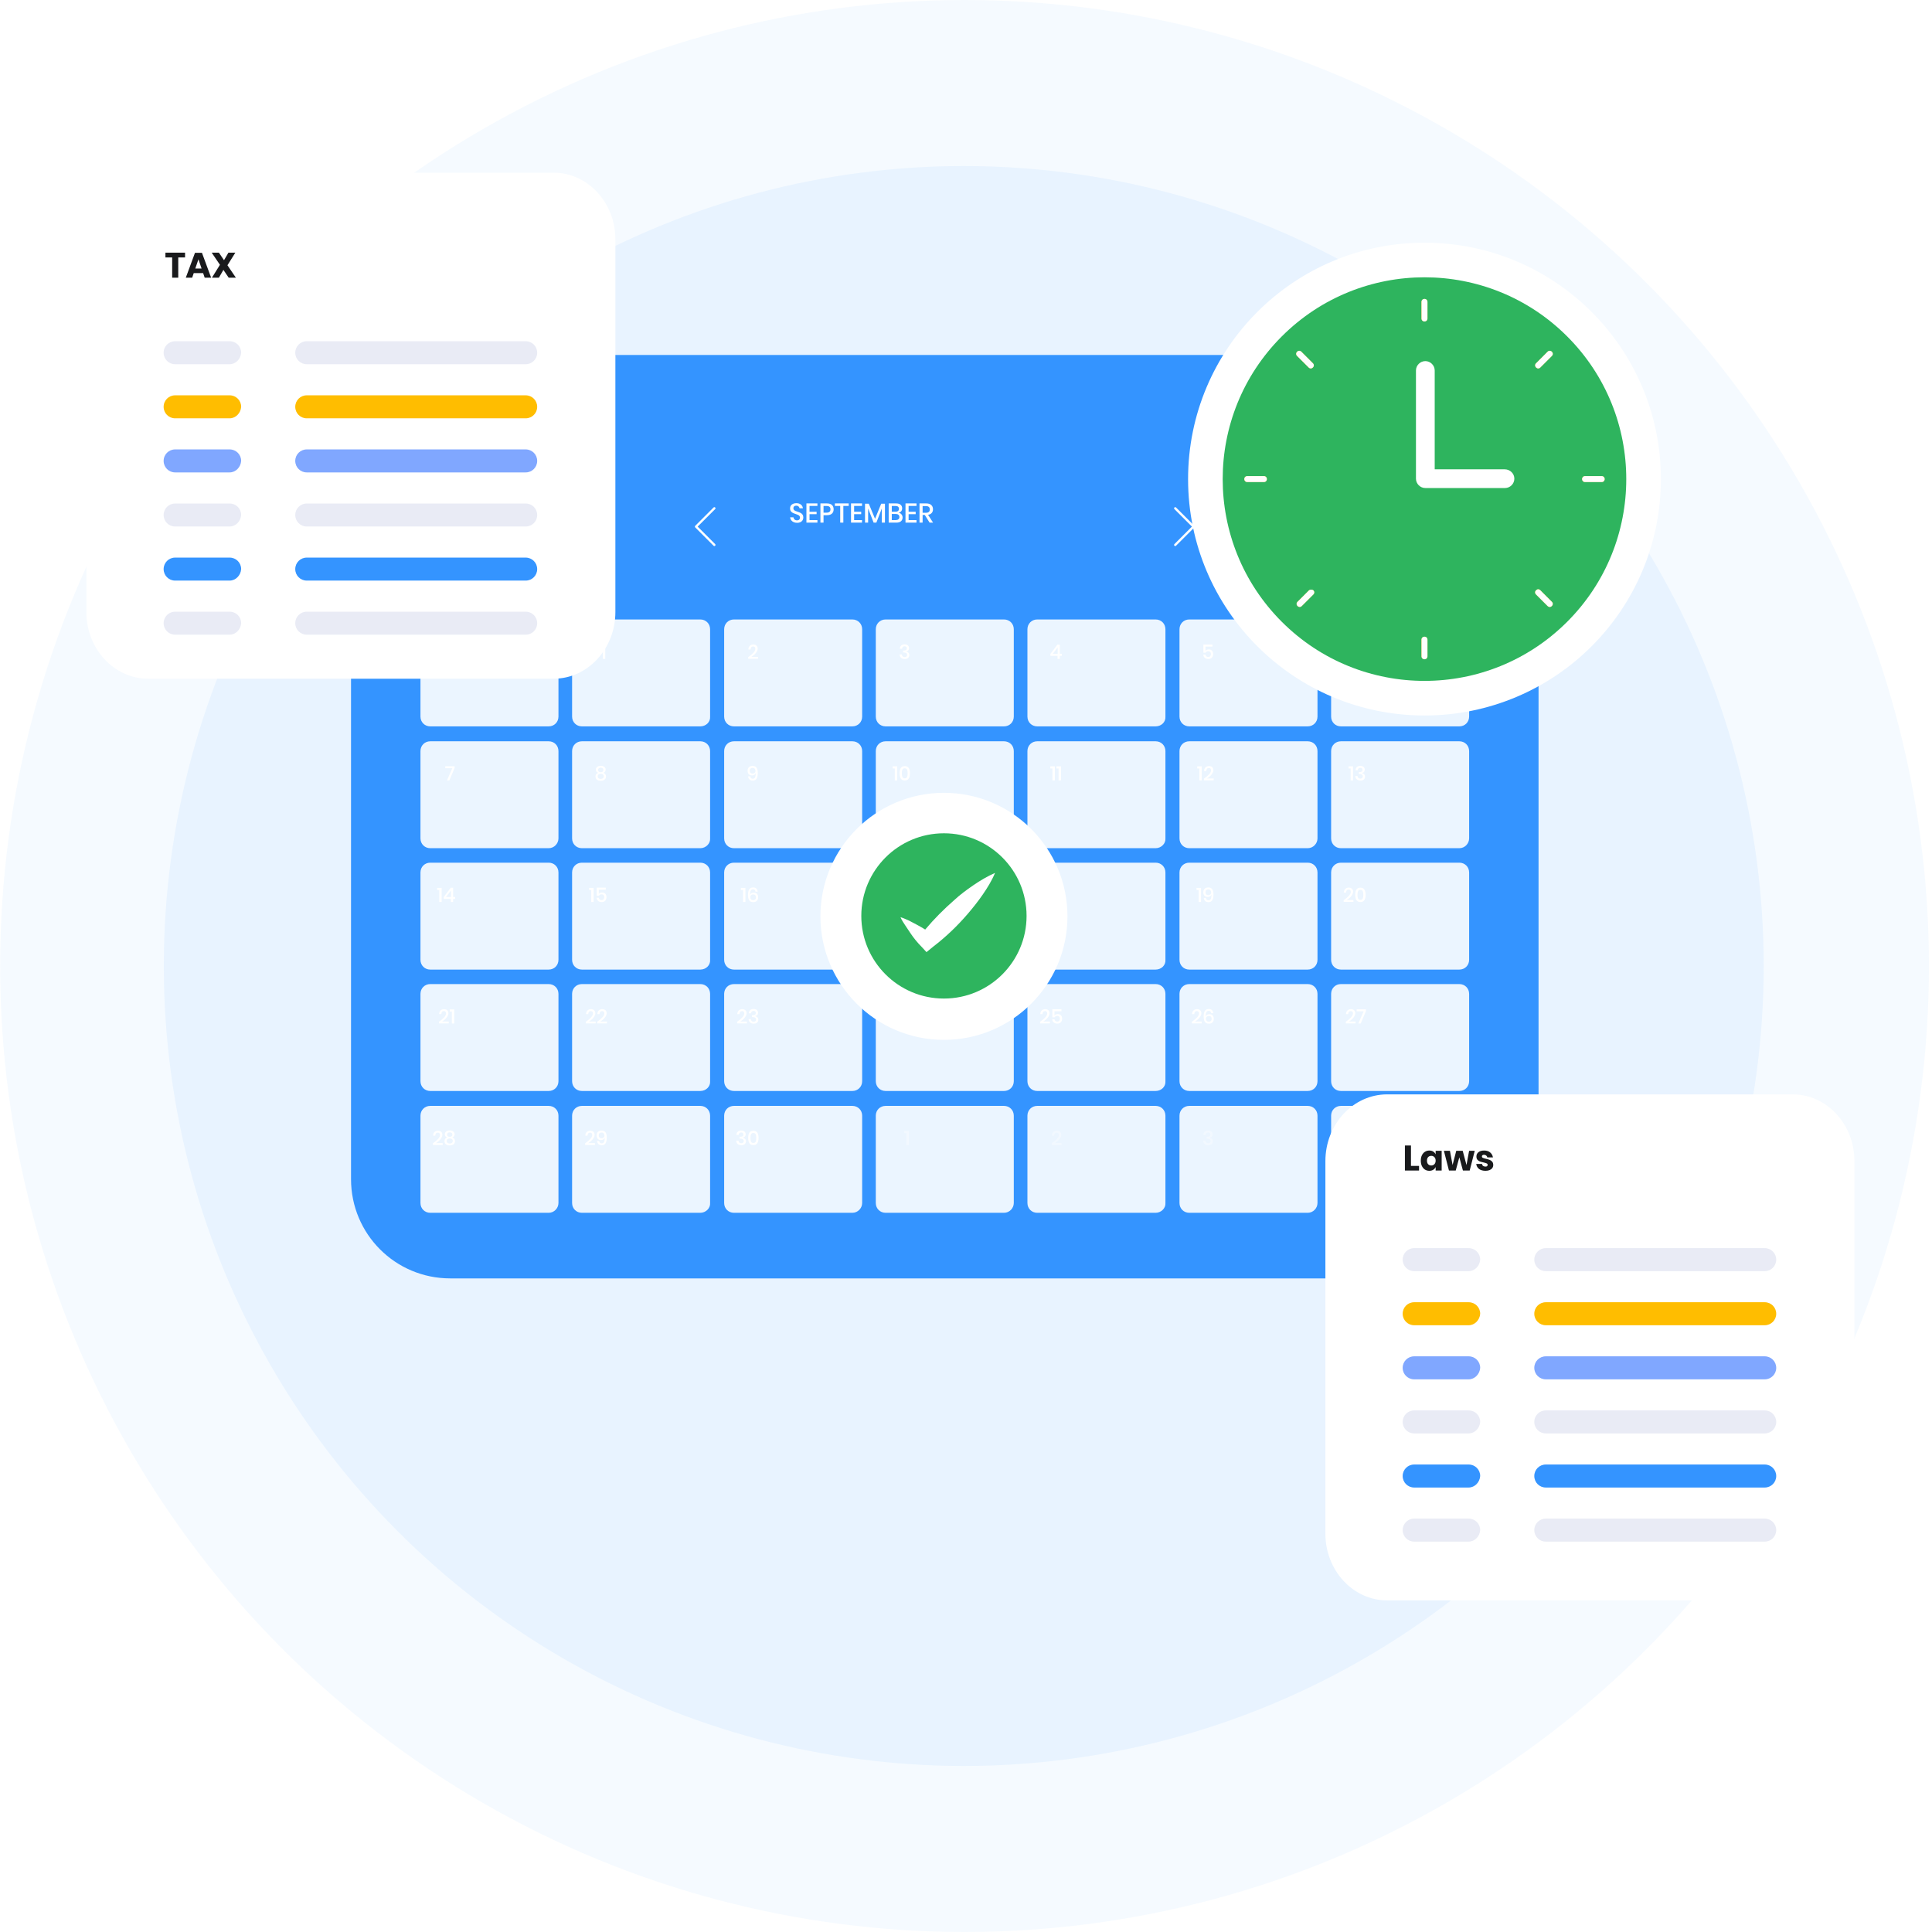 <svg width="605" height="605" viewBox="0 0 605 605" fill="none" xmlns="http://www.w3.org/2000/svg">
<ellipse opacity="0.05" cx="302.044" cy="302.5" rx="302" ry="302.5" fill="#3494FF"/>
<circle opacity="0.07" cx="301.8" cy="302.5" r="250.5" fill="#3494FF"/>
<path d="M450.716 400.326H141.002C123.796 400.326 109.924 386.454 109.924 369.248V142.231C109.924 125.025 123.796 111.153 141.002 111.153H450.716C467.922 111.153 481.794 125.025 481.794 142.231V369.381C481.794 386.454 467.922 400.326 450.716 400.326Z" fill="#3494FF"/>
<path opacity="0.9" d="M171.814 227.462H134.733C132.999 227.462 131.666 226.129 131.666 224.395V197.051C131.666 195.317 132.999 193.983 134.733 193.983H171.814C173.548 193.983 174.881 195.317 174.881 197.051V224.395C174.881 226.129 173.548 227.462 171.814 227.462Z" fill="white"/>
<path opacity="0.9" d="M219.298 227.462H182.218C180.484 227.462 179.15 226.129 179.15 224.395V197.051C179.15 195.317 180.484 193.983 182.218 193.983H219.298C221.032 193.983 222.366 195.317 222.366 197.051V224.395C222.499 226.129 221.032 227.462 219.298 227.462Z" fill="white"/>
<path opacity="0.9" d="M266.915 227.462H229.835C228.101 227.462 226.767 226.129 226.767 224.395V197.051C226.767 195.317 228.101 193.983 229.835 193.983H266.915C268.649 193.983 269.983 195.317 269.983 197.051V224.395C269.983 226.129 268.649 227.462 266.915 227.462Z" fill="white"/>
<path opacity="0.9" d="M314.4 227.462H277.319C275.585 227.462 274.251 226.129 274.251 224.395V197.051C274.251 195.317 275.585 193.983 277.319 193.983H314.4C316.134 193.983 317.467 195.317 317.467 197.051V224.395C317.467 226.129 316.134 227.462 314.4 227.462Z" fill="white"/>
<path opacity="0.9" d="M361.883 227.462H324.803C323.069 227.462 321.735 226.129 321.735 224.395V197.051C321.735 195.317 323.069 193.983 324.803 193.983H361.883C363.617 193.983 364.951 195.317 364.951 197.051V224.395C365.085 226.129 363.617 227.462 361.883 227.462Z" fill="white"/>
<path opacity="0.9" d="M409.501 227.462H372.421C370.687 227.462 369.353 226.129 369.353 224.395V197.051C369.353 195.317 370.687 193.983 372.421 193.983H409.501C411.235 193.983 412.569 195.317 412.569 197.051V224.395C412.569 226.129 411.235 227.462 409.501 227.462Z" fill="white"/>
<path opacity="0.9" d="M456.985 227.462H419.905C418.171 227.462 416.837 226.129 416.837 224.395V197.051C416.837 195.317 418.171 193.983 419.905 193.983H456.985C458.719 193.983 460.053 195.317 460.053 197.051V224.395C460.053 226.129 458.719 227.462 456.985 227.462Z" fill="white"/>
<path d="M138.925 201.776C139.216 201.776 139.466 201.828 139.675 201.932C139.883 202.032 140.039 202.172 140.143 202.351C140.252 202.53 140.306 202.73 140.306 202.951C140.306 203.23 140.227 203.463 140.068 203.651C139.914 203.834 139.695 203.945 139.412 203.982V204.013C139.716 204.101 139.954 204.232 140.125 204.407C140.3 204.578 140.387 204.815 140.387 205.12C140.387 205.49 140.264 205.792 140.018 206.026C139.773 206.255 139.42 206.369 138.962 206.369C138.491 206.369 138.112 206.251 137.825 206.013C137.537 205.772 137.373 205.415 137.331 204.945H138.037C138.062 205.195 138.152 205.395 138.306 205.544C138.46 205.69 138.668 205.763 138.931 205.763C139.177 205.763 139.364 205.699 139.493 205.569C139.627 205.44 139.693 205.274 139.693 205.07C139.693 204.824 139.598 204.636 139.406 204.507C139.218 204.378 138.945 204.313 138.587 204.313H138.418V203.726H138.587C139.266 203.734 139.606 203.503 139.606 203.032C139.606 202.828 139.543 202.668 139.418 202.551C139.293 202.434 139.123 202.376 138.906 202.376C138.689 202.376 138.508 202.443 138.362 202.576C138.216 202.705 138.129 202.895 138.1 203.145H137.4C137.429 202.711 137.575 202.376 137.837 202.139C138.1 201.897 138.462 201.776 138.925 201.776ZM140.842 202.582V201.914H142.254V206.326H141.504V202.582H140.842Z" fill="white"/>
<path d="M188.126 202.582V201.914H189.538V206.326H188.788V202.582H188.126Z" fill="white"/>
<path d="M234.302 205.769C234.977 205.307 235.516 204.855 235.92 204.413C236.329 203.968 236.533 203.555 236.533 203.176C236.533 202.951 236.477 202.772 236.364 202.638C236.256 202.505 236.079 202.438 235.833 202.438C235.579 202.438 235.387 202.522 235.258 202.688C235.129 202.851 235.056 203.084 235.039 203.388H234.345C234.375 202.884 234.529 202.499 234.808 202.232C235.091 201.966 235.452 201.832 235.889 201.832C236.318 201.832 236.654 201.947 236.895 202.176C237.141 202.401 237.264 202.713 237.264 203.113C237.264 203.434 237.164 203.759 236.964 204.088C236.768 204.418 236.518 204.722 236.214 205.001C235.91 205.276 235.595 205.513 235.27 205.713H237.364V206.294H234.302V205.769Z" fill="white"/>
<path d="M283.293 201.776C283.584 201.776 283.834 201.828 284.043 201.932C284.251 202.032 284.407 202.172 284.511 202.351C284.62 202.53 284.674 202.73 284.674 202.951C284.674 203.23 284.595 203.463 284.436 203.651C284.282 203.834 284.064 203.945 283.78 203.982V204.013C284.084 204.101 284.322 204.232 284.493 204.407C284.668 204.578 284.755 204.815 284.755 205.12C284.755 205.49 284.632 205.792 284.386 206.026C284.141 206.255 283.789 206.369 283.33 206.369C282.86 206.369 282.48 206.251 282.193 206.013C281.905 205.772 281.741 205.415 281.699 204.945H282.405C282.43 205.195 282.52 205.395 282.674 205.544C282.828 205.69 283.037 205.763 283.299 205.763C283.545 205.763 283.732 205.699 283.862 205.569C283.995 205.44 284.062 205.274 284.062 205.07C284.062 204.824 283.966 204.636 283.774 204.507C283.587 204.378 283.314 204.313 282.955 204.313H282.787V203.726H282.955C283.634 203.734 283.974 203.503 283.974 203.032C283.974 202.828 283.912 202.668 283.787 202.551C283.662 202.434 283.491 202.376 283.274 202.376C283.057 202.376 282.876 202.443 282.73 202.576C282.585 202.705 282.497 202.895 282.468 203.145H281.768C281.797 202.711 281.943 202.376 282.205 202.139C282.468 201.897 282.83 201.776 283.293 201.776Z" fill="white"/>
<path d="M328.923 205.376V204.776L331.117 201.876H331.879V204.751H332.498V205.376H331.879V206.326H331.161V205.376H328.923ZM331.211 202.726L329.661 204.751H331.211V202.726Z" fill="white"/>
<path d="M379.676 202.476H377.495V203.788C377.595 203.659 377.736 203.557 377.92 203.482C378.103 203.403 378.305 203.363 378.526 203.363C378.834 203.363 379.091 203.43 379.295 203.563C379.499 203.693 379.649 203.865 379.745 204.082C379.845 204.299 379.895 204.538 379.895 204.801C379.895 205.263 379.765 205.638 379.507 205.926C379.249 206.209 378.874 206.351 378.382 206.351C377.92 206.351 377.547 206.228 377.264 205.982C376.98 205.736 376.826 205.409 376.801 205.001H377.501C377.539 205.226 377.63 205.403 377.776 205.532C377.926 205.661 378.116 205.726 378.345 205.726C378.628 205.726 378.841 205.64 378.982 205.47C379.124 205.299 379.195 205.072 379.195 204.788C379.195 204.522 379.122 204.313 378.976 204.163C378.83 204.009 378.622 203.932 378.351 203.932C378.159 203.932 377.991 203.974 377.845 204.057C377.703 204.14 377.599 204.251 377.532 204.388H376.839V201.845H379.676V202.476Z" fill="white"/>
<path d="M426.57 203.101C426.495 202.609 426.239 202.364 425.802 202.364C425.485 202.364 425.248 202.491 425.089 202.745C424.931 202.995 424.852 203.388 424.852 203.926L424.858 204.138C424.921 203.913 425.056 203.734 425.264 203.601C425.473 203.468 425.718 203.401 426.002 203.401C426.435 203.401 426.775 203.53 427.02 203.788C427.266 204.047 427.389 204.411 427.389 204.882C427.389 205.165 427.333 205.42 427.22 205.644C427.108 205.865 426.939 206.042 426.714 206.176C426.489 206.305 426.212 206.369 425.883 206.369C425.246 206.369 424.808 206.172 424.571 205.776C424.333 205.38 424.214 204.836 424.214 204.145C424.214 203.353 424.341 202.761 424.596 202.37C424.85 201.978 425.266 201.782 425.845 201.782C426.279 201.782 426.61 201.905 426.839 202.151C427.072 202.397 427.208 202.713 427.245 203.101H426.57ZM424.921 204.801C424.921 205.072 425 205.299 425.158 205.482C425.316 205.661 425.55 205.751 425.858 205.751C426.12 205.751 426.329 205.674 426.483 205.519C426.641 205.365 426.72 205.151 426.72 204.876C426.72 204.58 426.641 204.353 426.483 204.195C426.325 204.036 426.11 203.957 425.839 203.957C425.593 203.957 425.379 204.03 425.196 204.176C425.012 204.322 424.921 204.53 424.921 204.801Z" fill="white"/>
<path opacity="0.9" d="M171.814 265.61H134.733C132.999 265.61 131.666 264.276 131.666 262.542V235.199C131.666 233.465 132.999 232.131 134.733 232.131H171.814C173.548 232.131 174.881 233.465 174.881 235.199V262.542C174.881 264.143 173.548 265.61 171.814 265.61Z" fill="white"/>
<path opacity="0.9" d="M219.298 265.61H182.218C180.484 265.61 179.15 264.276 179.15 262.542V235.199C179.15 233.465 180.484 232.131 182.218 232.131H219.298C221.032 232.131 222.366 233.465 222.366 235.199V262.542C222.499 264.143 221.032 265.61 219.298 265.61Z" fill="white"/>
<path opacity="0.9" d="M266.915 265.61H229.835C228.101 265.61 226.767 264.276 226.767 262.542V235.199C226.767 233.465 228.101 232.131 229.835 232.131H266.915C268.649 232.131 269.983 233.465 269.983 235.199V262.542C269.983 264.143 268.649 265.61 266.915 265.61Z" fill="white"/>
<path opacity="0.9" d="M314.4 265.61H277.319C275.585 265.61 274.251 264.276 274.251 262.542V235.199C274.251 233.465 275.585 232.131 277.319 232.131H314.4C316.134 232.131 317.467 233.465 317.467 235.199V262.542C317.467 264.143 316.134 265.61 314.4 265.61Z" fill="white"/>
<path opacity="0.9" d="M361.883 265.61H324.803C323.069 265.61 321.735 264.276 321.735 262.542V235.199C321.735 233.465 323.069 232.131 324.803 232.131H361.883C363.617 232.131 364.951 233.465 364.951 235.199V262.542C365.085 264.143 363.617 265.61 361.883 265.61Z" fill="white"/>
<path opacity="0.9" d="M409.501 265.61H372.421C370.687 265.61 369.353 264.276 369.353 262.542V235.199C369.353 233.465 370.687 232.131 372.421 232.131H409.501C411.235 232.131 412.569 233.465 412.569 235.199V262.542C412.569 264.143 411.235 265.61 409.501 265.61Z" fill="white"/>
<path opacity="0.9" d="M456.985 265.61H419.905C418.171 265.61 416.837 264.276 416.837 262.542V235.199C416.837 233.465 418.171 232.131 419.905 232.131H456.985C458.719 232.131 460.053 233.465 460.053 235.199V262.542C460.053 264.143 458.719 265.61 456.985 265.61Z" fill="white"/>
<path d="M142.357 240.487L140.714 244.386H139.964L141.632 240.568H139.445V239.949H142.357V240.487Z" fill="white"/>
<path d="M186.589 240.999C186.589 240.782 186.648 240.584 186.764 240.405C186.881 240.226 187.054 240.082 187.283 239.974C187.516 239.866 187.795 239.812 188.12 239.812C188.445 239.812 188.722 239.866 188.952 239.974C189.185 240.082 189.36 240.226 189.477 240.405C189.597 240.584 189.658 240.782 189.658 240.999C189.658 241.241 189.593 241.449 189.464 241.624C189.339 241.799 189.152 241.926 188.902 242.005C189.181 242.093 189.395 242.234 189.545 242.43C189.695 242.622 189.77 242.857 189.77 243.136C189.77 243.565 189.618 243.901 189.314 244.143C189.01 244.38 188.612 244.499 188.12 244.499C187.629 244.499 187.231 244.38 186.927 244.143C186.627 243.901 186.477 243.565 186.477 243.136C186.477 242.857 186.552 242.622 186.702 242.43C186.852 242.234 187.066 242.093 187.346 242.005C187.096 241.926 186.906 241.799 186.777 241.624C186.652 241.449 186.589 241.241 186.589 240.999ZM187.296 241.111C187.296 241.336 187.368 241.511 187.514 241.636C187.664 241.757 187.866 241.818 188.12 241.818C188.375 241.818 188.577 241.757 188.727 241.636C188.877 241.511 188.952 241.336 188.952 241.111C188.952 240.887 188.875 240.712 188.72 240.587C188.57 240.462 188.37 240.399 188.12 240.399C187.87 240.399 187.67 240.462 187.52 240.587C187.371 240.712 187.296 240.887 187.296 241.111ZM187.171 243.099C187.171 243.353 187.256 243.553 187.427 243.699C187.598 243.84 187.829 243.911 188.12 243.911C188.412 243.911 188.643 243.84 188.814 243.699C188.985 243.553 189.07 243.353 189.07 243.099C189.07 242.841 188.981 242.647 188.802 242.518C188.627 242.384 188.4 242.318 188.12 242.318C187.845 242.318 187.618 242.384 187.439 242.518C187.26 242.651 187.171 242.845 187.171 243.099Z" fill="white"/>
<path d="M234.929 243.111C234.962 243.349 235.044 243.532 235.173 243.661C235.306 243.79 235.485 243.855 235.71 243.855C236.027 243.855 236.262 243.73 236.417 243.48C236.575 243.226 236.654 242.828 236.654 242.286L236.648 242.074C236.581 242.299 236.442 242.48 236.229 242.618C236.021 242.751 235.777 242.818 235.498 242.818C235.065 242.818 234.725 242.688 234.479 242.43C234.233 242.168 234.11 241.803 234.11 241.336C234.11 241.053 234.167 240.799 234.279 240.574C234.392 240.349 234.56 240.172 234.785 240.043C235.01 239.91 235.287 239.843 235.617 239.843C236.254 239.843 236.692 240.039 236.929 240.43C237.171 240.818 237.291 241.355 237.291 242.043C237.291 242.822 237.169 243.415 236.923 243.824C236.681 244.232 236.277 244.436 235.71 244.436C235.273 244.436 234.929 244.313 234.679 244.068C234.433 243.818 234.292 243.499 234.254 243.111H234.929ZM236.579 241.411C236.579 241.141 236.5 240.916 236.342 240.737C236.187 240.553 235.954 240.462 235.642 240.462C235.383 240.462 235.175 240.539 235.017 240.693C234.862 240.847 234.785 241.064 234.785 241.343C234.785 241.639 234.862 241.866 235.017 242.024C235.175 242.182 235.39 242.261 235.66 242.261C235.819 242.261 235.967 242.23 236.104 242.168C236.246 242.101 236.36 242.005 236.448 241.88C236.535 241.751 236.579 241.595 236.579 241.411Z" fill="white"/>
<path d="M279.538 240.643V239.974H280.95V244.386H280.2V240.643H279.538ZM281.698 242.149C281.698 242.853 281.823 243.405 282.073 243.805C282.323 244.201 282.739 244.399 283.322 244.399C283.906 244.399 284.322 244.199 284.572 243.799C284.822 243.399 284.947 242.849 284.947 242.149C284.947 241.453 284.822 240.907 284.572 240.512C284.322 240.112 283.906 239.912 283.322 239.912C282.739 239.912 282.323 240.109 282.073 240.505C281.823 240.901 281.698 241.449 281.698 242.149ZM284.235 242.149C284.235 242.657 284.172 243.047 284.047 243.318C283.922 243.588 283.681 243.724 283.322 243.724C282.96 243.724 282.716 243.588 282.591 243.318C282.466 243.047 282.404 242.657 282.404 242.149C282.404 241.645 282.466 241.259 282.591 240.993C282.716 240.726 282.96 240.593 283.322 240.593C283.681 240.593 283.922 240.728 284.047 240.999C284.172 241.266 284.235 241.649 284.235 242.149Z" fill="white"/>
<path d="M328.91 240.643V239.974H330.322V244.386H329.572V240.643H328.91ZM330.826 240.643V239.974H332.238V244.386H331.488V240.643H330.826Z" fill="white"/>
<path d="M374.916 240.643V239.974H376.328V244.386H375.578V240.643H374.916ZM377.001 243.83C377.676 243.368 378.216 242.916 378.62 242.474C379.028 242.028 379.232 241.616 379.232 241.236C379.232 241.012 379.176 240.832 379.063 240.699C378.955 240.566 378.778 240.499 378.532 240.499C378.278 240.499 378.086 240.582 377.957 240.749C377.828 240.912 377.755 241.145 377.738 241.449H377.045C377.074 240.945 377.228 240.559 377.507 240.293C377.791 240.026 378.151 239.893 378.588 239.893C379.018 239.893 379.353 240.007 379.595 240.237C379.84 240.462 379.963 240.774 379.963 241.174C379.963 241.495 379.863 241.82 379.663 242.149C379.468 242.478 379.218 242.782 378.913 243.061C378.609 243.336 378.295 243.574 377.97 243.774H380.063V244.355H377.001V243.83Z" fill="white"/>
<path d="M422.284 240.643V239.974H423.696V244.386H422.946V240.643H422.284ZM425.994 239.837C426.285 239.837 426.535 239.889 426.744 239.993C426.952 240.093 427.108 240.232 427.212 240.412C427.321 240.591 427.375 240.791 427.375 241.012C427.375 241.291 427.296 241.524 427.137 241.711C426.983 241.895 426.765 242.005 426.481 242.043V242.074C426.785 242.161 427.023 242.293 427.194 242.468C427.369 242.638 427.456 242.876 427.456 243.18C427.456 243.551 427.333 243.853 427.087 244.086C426.842 244.315 426.49 244.43 426.031 244.43C425.561 244.43 425.181 244.311 424.894 244.074C424.606 243.832 424.442 243.476 424.4 243.005H425.106C425.131 243.255 425.221 243.455 425.375 243.605C425.529 243.751 425.738 243.824 426 243.824C426.246 243.824 426.433 243.759 426.563 243.63C426.696 243.501 426.763 243.334 426.763 243.13C426.763 242.884 426.667 242.697 426.475 242.568C426.288 242.438 426.015 242.374 425.656 242.374H425.488V241.786H425.656C426.335 241.795 426.675 241.564 426.675 241.093C426.675 240.889 426.613 240.728 426.488 240.612C426.363 240.495 426.192 240.437 425.975 240.437C425.758 240.437 425.577 240.503 425.431 240.637C425.286 240.766 425.198 240.955 425.169 241.205H424.469C424.498 240.772 424.644 240.437 424.906 240.199C425.169 239.957 425.531 239.837 425.994 239.837Z" fill="white"/>
<path opacity="0.9" d="M171.814 303.624H134.733C132.999 303.624 131.666 302.29 131.666 300.556V273.212C131.666 271.478 132.999 270.145 134.733 270.145H171.814C173.548 270.145 174.881 271.478 174.881 273.212V300.556C174.881 302.29 173.548 303.624 171.814 303.624Z" fill="white"/>
<path opacity="0.9" d="M219.298 303.624H182.218C180.484 303.624 179.15 302.29 179.15 300.556V273.212C179.15 271.478 180.484 270.145 182.218 270.145H219.298C221.032 270.145 222.366 271.478 222.366 273.212V300.556C222.499 302.29 221.032 303.624 219.298 303.624Z" fill="white"/>
<path opacity="0.9" d="M266.915 303.624H229.835C228.101 303.624 226.767 302.29 226.767 300.556V273.212C226.767 271.478 228.101 270.145 229.835 270.145H266.915C268.649 270.145 269.983 271.478 269.983 273.212V300.556C269.983 302.29 268.649 303.624 266.915 303.624Z" fill="white"/>
<path opacity="0.9" d="M314.4 303.624H277.319C275.585 303.624 274.251 302.29 274.251 300.556V273.212C274.251 271.478 275.585 270.145 277.319 270.145H314.4C316.134 270.145 317.467 271.478 317.467 273.212V300.556C317.467 302.29 316.134 303.624 314.4 303.624Z" fill="white"/>
<path opacity="0.9" d="M361.883 303.624H324.803C323.069 303.624 321.735 302.29 321.735 300.556V273.212C321.735 271.478 323.069 270.145 324.803 270.145H361.883C363.617 270.145 364.951 271.478 364.951 273.212V300.556C365.085 302.29 363.617 303.624 361.883 303.624Z" fill="white"/>
<path opacity="0.9" d="M409.501 303.624H372.421C370.687 303.624 369.353 302.29 369.353 300.556V273.212C369.353 271.478 370.687 270.145 372.421 270.145H409.501C411.235 270.145 412.569 271.478 412.569 273.212V300.556C412.569 302.29 411.235 303.624 409.501 303.624Z" fill="white"/>
<path opacity="0.9" d="M456.985 303.624H419.905C418.171 303.624 416.837 302.29 416.837 300.556V273.212C416.837 271.478 418.171 270.145 419.905 270.145H456.985C458.719 270.145 460.053 271.478 460.053 273.212V300.556C460.053 302.29 458.719 303.624 456.985 303.624Z" fill="white"/>
<path d="M136.891 278.705V278.037H138.304V282.449H137.554V278.705H136.891ZM138.945 281.499V280.899L141.139 277.999H141.901V280.874H142.52V281.499H141.901V282.449H141.182V281.499H138.945ZM141.232 278.849L139.683 280.874H141.232V278.849Z" fill="white"/>
<path d="M184.481 278.705V278.037H185.893V282.449H185.143V278.705H184.481ZM189.697 278.599H187.516V279.911C187.616 279.782 187.758 279.68 187.941 279.605C188.124 279.526 188.326 279.486 188.547 279.486C188.855 279.486 189.112 279.553 189.316 279.686C189.52 279.816 189.67 279.989 189.766 280.205C189.866 280.422 189.916 280.661 189.916 280.924C189.916 281.386 189.787 281.761 189.528 282.049C189.27 282.332 188.895 282.474 188.403 282.474C187.941 282.474 187.568 282.351 187.285 282.105C187.001 281.859 186.847 281.532 186.822 281.124H187.522C187.56 281.349 187.651 281.526 187.797 281.655C187.947 281.784 188.137 281.849 188.366 281.849C188.649 281.849 188.862 281.763 189.003 281.593C189.145 281.422 189.216 281.195 189.216 280.911C189.216 280.645 189.143 280.436 188.997 280.286C188.851 280.132 188.643 280.055 188.372 280.055C188.18 280.055 188.012 280.097 187.866 280.18C187.724 280.263 187.62 280.374 187.553 280.511H186.86V277.968H189.697V278.599Z" fill="white"/>
<path d="M232.012 278.705V278.037H233.424V282.449H232.674V278.705H232.012ZM236.591 279.224C236.516 278.732 236.259 278.487 235.822 278.487C235.505 278.487 235.268 278.614 235.109 278.868C234.951 279.118 234.872 279.511 234.872 280.049L234.878 280.261C234.941 280.036 235.076 279.857 235.284 279.724C235.493 279.591 235.739 279.524 236.022 279.524C236.455 279.524 236.795 279.653 237.041 279.911C237.286 280.17 237.409 280.534 237.409 281.005C237.409 281.288 237.353 281.543 237.24 281.768C237.128 281.988 236.959 282.165 236.734 282.299C236.509 282.428 236.232 282.492 235.903 282.492C235.266 282.492 234.828 282.295 234.591 281.899C234.353 281.503 234.234 280.959 234.234 280.268C234.234 279.476 234.362 278.884 234.616 278.493C234.87 278.101 235.286 277.905 235.866 277.905C236.299 277.905 236.63 278.028 236.859 278.274C237.093 278.52 237.228 278.837 237.265 279.224H236.591ZM234.941 280.924C234.941 281.195 235.02 281.422 235.178 281.605C235.336 281.784 235.57 281.874 235.878 281.874C236.141 281.874 236.349 281.797 236.503 281.643C236.661 281.488 236.741 281.274 236.741 280.999C236.741 280.703 236.661 280.476 236.503 280.318C236.345 280.159 236.13 280.08 235.859 280.08C235.614 280.08 235.399 280.153 235.216 280.299C235.032 280.445 234.941 280.653 234.941 280.924Z" fill="white"/>
<path d="M280.215 278.705V278.037H281.627V282.449H280.877V278.705H280.215ZM285.056 278.549L283.412 282.449H282.662L284.331 278.63H282.144V278.012H285.056V278.549Z" fill="white"/>
<path d="M327.017 278.705V278.037H328.429V282.449H327.679V278.705H327.017ZM329.289 279.062C329.289 278.845 329.347 278.647 329.464 278.468C329.581 278.289 329.754 278.145 329.983 278.037C330.216 277.928 330.495 277.874 330.82 277.874C331.145 277.874 331.422 277.928 331.651 278.037C331.885 278.145 332.06 278.289 332.176 278.468C332.297 278.647 332.358 278.845 332.358 279.062C332.358 279.303 332.293 279.511 332.164 279.686C332.039 279.861 331.851 279.989 331.601 280.068C331.881 280.155 332.095 280.297 332.245 280.493C332.395 280.684 332.47 280.92 332.47 281.199C332.47 281.628 332.318 281.963 332.014 282.205C331.71 282.442 331.312 282.561 330.82 282.561C330.329 282.561 329.931 282.442 329.627 282.205C329.327 281.963 329.177 281.628 329.177 281.199C329.177 280.92 329.252 280.684 329.402 280.493C329.552 280.297 329.766 280.155 330.045 280.068C329.795 279.989 329.606 279.861 329.477 279.686C329.352 279.511 329.289 279.303 329.289 279.062ZM329.995 279.174C329.995 279.399 330.068 279.574 330.214 279.699C330.364 279.82 330.566 279.88 330.82 279.88C331.074 279.88 331.276 279.82 331.426 279.699C331.576 279.574 331.651 279.399 331.651 279.174C331.651 278.949 331.574 278.774 331.42 278.649C331.27 278.524 331.07 278.462 330.82 278.462C330.57 278.462 330.37 278.524 330.22 278.649C330.07 278.774 329.995 278.949 329.995 279.174ZM329.87 281.161C329.87 281.415 329.956 281.615 330.127 281.761C330.297 281.903 330.529 281.974 330.82 281.974C331.112 281.974 331.343 281.903 331.514 281.761C331.685 281.615 331.77 281.415 331.77 281.161C331.77 280.903 331.681 280.709 331.501 280.58C331.326 280.447 331.099 280.38 330.82 280.38C330.545 280.38 330.318 280.447 330.139 280.58C329.96 280.713 329.87 280.907 329.87 281.161Z" fill="white"/>
<path d="M374.688 278.705V278.037H376.1V282.449H375.35V278.705H374.688ZM377.629 281.174C377.663 281.411 377.744 281.595 377.873 281.724C378.006 281.853 378.185 281.918 378.41 281.918C378.727 281.918 378.962 281.793 379.117 281.543C379.275 281.288 379.354 280.891 379.354 280.349L379.348 280.136C379.281 280.361 379.142 280.543 378.929 280.68C378.721 280.813 378.477 280.88 378.198 280.88C377.765 280.88 377.425 280.751 377.179 280.493C376.933 280.23 376.811 279.866 376.811 279.399C376.811 279.116 376.867 278.862 376.979 278.637C377.092 278.412 377.26 278.234 377.485 278.105C377.71 277.972 377.988 277.905 378.317 277.905C378.954 277.905 379.392 278.101 379.629 278.493C379.871 278.88 379.992 279.418 379.992 280.105C379.992 280.884 379.869 281.478 379.623 281.886C379.381 282.295 378.977 282.499 378.41 282.499C377.973 282.499 377.629 282.376 377.379 282.13C377.133 281.88 376.992 281.561 376.954 281.174H377.629ZM379.279 279.474C379.279 279.203 379.2 278.978 379.042 278.799C378.887 278.616 378.654 278.524 378.342 278.524C378.083 278.524 377.875 278.601 377.717 278.755C377.563 278.909 377.485 279.126 377.485 279.405C377.485 279.701 377.563 279.928 377.717 280.086C377.875 280.245 378.09 280.324 378.36 280.324C378.519 280.324 378.667 280.293 378.804 280.23C378.946 280.163 379.06 280.068 379.148 279.943C379.235 279.814 379.279 279.657 379.279 279.474Z" fill="white"/>
<path d="M420.766 281.893C421.441 281.43 421.98 280.978 422.384 280.536C422.793 280.091 422.997 279.678 422.997 279.299C422.997 279.074 422.94 278.895 422.828 278.762C422.72 278.628 422.543 278.562 422.297 278.562C422.043 278.562 421.851 278.645 421.722 278.812C421.593 278.974 421.52 279.207 421.503 279.511H420.809C420.839 279.007 420.993 278.622 421.272 278.355C421.555 278.089 421.916 277.955 422.353 277.955C422.782 277.955 423.117 278.07 423.359 278.299C423.605 278.524 423.728 278.837 423.728 279.236C423.728 279.557 423.628 279.882 423.428 280.211C423.232 280.541 422.982 280.845 422.678 281.124C422.374 281.399 422.059 281.636 421.734 281.836H423.828V282.417H420.766V281.893ZM424.386 280.211C424.386 280.916 424.511 281.468 424.761 281.868C425.011 282.263 425.428 282.461 426.011 282.461C426.595 282.461 427.011 282.261 427.261 281.861C427.511 281.461 427.636 280.911 427.636 280.211C427.636 279.516 427.511 278.97 427.261 278.574C427.011 278.174 426.595 277.974 426.011 277.974C425.428 277.974 425.011 278.172 424.761 278.568C424.511 278.964 424.386 279.511 424.386 280.211ZM426.924 280.211C426.924 280.72 426.861 281.109 426.736 281.38C426.611 281.651 426.37 281.786 426.011 281.786C425.649 281.786 425.405 281.651 425.28 281.38C425.155 281.109 425.093 280.72 425.093 280.211C425.093 279.707 425.155 279.322 425.28 279.055C425.405 278.789 425.649 278.655 426.011 278.655C426.37 278.655 426.611 278.791 426.736 279.062C426.861 279.328 426.924 279.711 426.924 280.211Z" fill="white"/>
<path opacity="0.9" d="M171.814 341.638H134.733C132.999 341.638 131.666 340.304 131.666 338.57V311.226C131.666 309.492 132.999 308.159 134.733 308.159H171.814C173.548 308.159 174.881 309.492 174.881 311.226V338.57C174.881 340.304 173.548 341.638 171.814 341.638Z" fill="white"/>
<path opacity="0.9" d="M219.298 341.638H182.218C180.484 341.638 179.15 340.304 179.15 338.57V311.226C179.15 309.492 180.484 308.159 182.218 308.159H219.298C221.032 308.159 222.366 309.492 222.366 311.226V338.57C222.499 340.304 221.032 341.638 219.298 341.638Z" fill="white"/>
<path opacity="0.9" d="M266.915 341.638H229.835C228.101 341.638 226.767 340.304 226.767 338.57V311.226C226.767 309.492 228.101 308.159 229.835 308.159H266.915C268.649 308.159 269.983 309.492 269.983 311.226V338.57C269.983 340.304 268.649 341.638 266.915 341.638Z" fill="white"/>
<path opacity="0.9" d="M314.4 341.638H277.319C275.585 341.638 274.251 340.304 274.251 338.57V311.226C274.251 309.492 275.585 308.159 277.319 308.159H314.4C316.134 308.159 317.467 309.492 317.467 311.226V338.57C317.467 340.304 316.134 341.638 314.4 341.638Z" fill="white"/>
<path opacity="0.9" d="M361.883 341.638H324.803C323.069 341.638 321.735 340.304 321.735 338.57V311.226C321.735 309.492 323.069 308.159 324.803 308.159H361.883C363.617 308.159 364.951 309.492 364.951 311.226V338.57C365.085 340.304 363.617 341.638 361.883 341.638Z" fill="white"/>
<path opacity="0.9" d="M409.501 341.638H372.421C370.687 341.638 369.353 340.304 369.353 338.57V311.226C369.353 309.492 370.687 308.159 372.421 308.159H409.501C411.235 308.159 412.569 309.492 412.569 311.226V338.57C412.569 340.304 411.235 341.638 409.501 341.638Z" fill="white"/>
<path opacity="0.9" d="M456.985 341.638H419.905C418.171 341.638 416.837 340.304 416.837 338.57V311.226C416.837 309.492 418.171 308.159 419.905 308.159H456.985C458.719 308.159 460.053 309.492 460.053 311.226V338.57C460.053 340.304 458.719 341.638 456.985 341.638Z" fill="white"/>
<path d="M137.457 319.955C138.132 319.492 138.671 319.04 139.076 318.598C139.484 318.153 139.688 317.74 139.688 317.361C139.688 317.136 139.632 316.957 139.519 316.824C139.411 316.69 139.234 316.624 138.988 316.624C138.734 316.624 138.542 316.707 138.413 316.874C138.284 317.036 138.211 317.269 138.194 317.573H137.501C137.53 317.069 137.684 316.684 137.963 316.417C138.247 316.151 138.607 316.017 139.044 316.017C139.474 316.017 139.809 316.132 140.051 316.361C140.296 316.586 140.419 316.899 140.419 317.299C140.419 317.619 140.319 317.944 140.119 318.273C139.923 318.603 139.673 318.907 139.369 319.186C139.065 319.461 138.751 319.698 138.426 319.898H140.519V320.479H137.457V319.955ZM140.834 316.767V316.099H142.247V320.511H141.497V316.767H140.834Z" fill="white"/>
<path d="M183.464 319.955C184.139 319.492 184.678 319.04 185.082 318.598C185.491 318.153 185.695 317.74 185.695 317.361C185.695 317.136 185.638 316.957 185.526 316.824C185.418 316.69 185.241 316.624 184.995 316.624C184.741 316.624 184.549 316.707 184.42 316.874C184.291 317.036 184.218 317.269 184.201 317.573H183.507C183.537 317.069 183.691 316.684 183.97 316.417C184.253 316.151 184.614 316.017 185.051 316.017C185.48 316.017 185.815 316.132 186.057 316.361C186.303 316.586 186.426 316.899 186.426 317.299C186.426 317.619 186.326 317.944 186.126 318.273C185.93 318.603 185.68 318.907 185.376 319.186C185.072 319.461 184.757 319.698 184.432 319.898H186.526V320.479H183.464V319.955ZM187.009 319.955C187.684 319.492 188.224 319.04 188.628 318.598C189.036 318.153 189.241 317.74 189.241 317.361C189.241 317.136 189.184 316.957 189.072 316.824C188.963 316.69 188.786 316.624 188.541 316.624C188.286 316.624 188.095 316.707 187.966 316.874C187.836 317.036 187.764 317.269 187.747 317.573H187.053C187.082 317.069 187.237 316.684 187.516 316.417C187.799 316.151 188.159 316.017 188.597 316.017C189.026 316.017 189.361 316.132 189.603 316.361C189.849 316.586 189.972 316.899 189.972 317.299C189.972 317.619 189.872 317.944 189.672 318.273C189.476 318.603 189.226 318.907 188.922 319.186C188.618 319.461 188.303 319.698 187.978 319.898H190.072V320.479H187.009V319.955Z" fill="white"/>
<path d="M230.831 319.955C231.506 319.492 232.046 319.04 232.45 318.598C232.858 318.153 233.062 317.74 233.062 317.361C233.062 317.136 233.006 316.957 232.893 316.824C232.785 316.69 232.608 316.624 232.362 316.624C232.108 316.624 231.916 316.707 231.787 316.874C231.658 317.036 231.585 317.269 231.568 317.573H230.875C230.904 317.069 231.058 316.684 231.337 316.417C231.621 316.151 231.981 316.017 232.418 316.017C232.848 316.017 233.183 316.132 233.425 316.361C233.67 316.586 233.793 316.899 233.793 317.299C233.793 317.619 233.693 317.944 233.493 318.273C233.298 318.603 233.048 318.907 232.743 319.186C232.439 319.461 232.125 319.698 231.8 319.898H233.893V320.479H230.831V319.955ZM236.002 315.961C236.293 315.961 236.543 316.013 236.752 316.117C236.96 316.217 237.116 316.357 237.22 316.536C237.329 316.715 237.383 316.915 237.383 317.136C237.383 317.415 237.304 317.648 237.145 317.836C236.991 318.019 236.773 318.13 236.489 318.167V318.198C236.793 318.286 237.031 318.417 237.202 318.592C237.377 318.763 237.464 319 237.464 319.305C237.464 319.675 237.341 319.977 237.095 320.211C236.85 320.44 236.498 320.554 236.039 320.554C235.568 320.554 235.189 320.436 234.902 320.198C234.614 319.957 234.45 319.6 234.408 319.13H235.114C235.139 319.38 235.229 319.58 235.383 319.73C235.537 319.875 235.746 319.948 236.008 319.948C236.254 319.948 236.441 319.884 236.57 319.755C236.704 319.625 236.77 319.459 236.77 319.255C236.77 319.009 236.675 318.821 236.483 318.692C236.295 318.563 236.023 318.498 235.664 318.498H235.496V317.911H235.664C236.343 317.919 236.683 317.688 236.683 317.217C236.683 317.013 236.62 316.853 236.495 316.736C236.37 316.619 236.2 316.561 235.983 316.561C235.766 316.561 235.585 316.628 235.439 316.761C235.293 316.89 235.206 317.08 235.177 317.33H234.477C234.506 316.896 234.652 316.561 234.914 316.324C235.177 316.082 235.539 315.961 236.002 315.961Z" fill="white"/>
<path d="M278.117 319.955C278.792 319.492 279.331 319.04 279.735 318.598C280.144 318.153 280.348 317.74 280.348 317.361C280.348 317.136 280.292 316.957 280.179 316.824C280.071 316.69 279.894 316.624 279.648 316.624C279.394 316.624 279.202 316.707 279.073 316.874C278.944 317.036 278.871 317.269 278.854 317.573H278.16C278.19 317.069 278.344 316.684 278.623 316.417C278.906 316.151 279.267 316.017 279.704 316.017C280.133 316.017 280.469 316.132 280.71 316.361C280.956 316.586 281.079 316.899 281.079 317.299C281.079 317.619 280.979 317.944 280.779 318.273C280.583 318.603 280.333 318.907 280.029 319.186C279.725 319.461 279.41 319.698 279.085 319.898H281.179V320.479H278.117V319.955ZM281.631 319.561V318.961L283.825 316.061H284.587V318.936H285.206V319.561H284.587V320.511H283.869V319.561H281.631ZM283.919 316.911L282.369 318.936H283.919V316.911Z" fill="white"/>
<path d="M325.707 319.955C326.382 319.492 326.922 319.04 327.326 318.598C327.734 318.153 327.939 317.74 327.939 317.361C327.939 317.136 327.882 316.957 327.77 316.824C327.662 316.69 327.484 316.624 327.239 316.624C326.984 316.624 326.793 316.707 326.664 316.874C326.535 317.036 326.462 317.269 326.445 317.573H325.751C325.78 317.069 325.935 316.684 326.214 316.417C326.497 316.151 326.857 316.017 327.295 316.017C327.724 316.017 328.059 316.132 328.301 316.361C328.547 316.586 328.67 316.899 328.67 317.299C328.67 317.619 328.57 317.944 328.37 318.273C328.174 318.603 327.924 318.907 327.62 319.186C327.316 319.461 327.001 319.698 326.676 319.898H328.77V320.479H325.707V319.955ZM332.384 316.661H330.203V317.973C330.303 317.844 330.445 317.742 330.628 317.667C330.812 317.588 331.014 317.548 331.234 317.548C331.543 317.548 331.799 317.615 332.003 317.748C332.207 317.878 332.357 318.051 332.453 318.267C332.553 318.484 332.603 318.723 332.603 318.986C332.603 319.448 332.474 319.823 332.216 320.111C331.957 320.394 331.582 320.536 331.091 320.536C330.628 320.536 330.255 320.413 329.972 320.167C329.689 319.921 329.535 319.594 329.51 319.186H330.21C330.247 319.411 330.339 319.588 330.485 319.717C330.634 319.846 330.824 319.911 331.053 319.911C331.337 319.911 331.549 319.825 331.691 319.655C331.832 319.484 331.903 319.257 331.903 318.973C331.903 318.707 331.83 318.498 331.684 318.348C331.539 318.194 331.33 318.117 331.059 318.117C330.868 318.117 330.699 318.159 330.553 318.242C330.412 318.326 330.307 318.436 330.241 318.573H329.547V316.03H332.384V316.661Z" fill="white"/>
<path d="M373.239 319.955C373.914 319.492 374.454 319.04 374.858 318.598C375.266 318.153 375.47 317.74 375.47 317.361C375.47 317.136 375.414 316.957 375.302 316.824C375.193 316.69 375.016 316.624 374.77 316.624C374.516 316.624 374.325 316.707 374.195 316.874C374.066 317.036 373.993 317.269 373.977 317.573H373.283C373.312 317.069 373.466 316.684 373.745 316.417C374.029 316.151 374.389 316.017 374.827 316.017C375.256 316.017 375.591 316.132 375.833 316.361C376.079 316.586 376.201 316.899 376.201 317.299C376.201 317.619 376.102 317.944 375.902 318.273C375.706 318.603 375.456 318.907 375.152 319.186C374.847 319.461 374.533 319.698 374.208 319.898H376.301V320.479H373.239V319.955ZM379.279 317.286C379.204 316.794 378.947 316.549 378.51 316.549C378.193 316.549 377.956 316.676 377.798 316.93C377.639 317.18 377.56 317.573 377.56 318.111L377.566 318.323C377.629 318.098 377.764 317.919 377.972 317.786C378.181 317.653 378.427 317.586 378.71 317.586C379.143 317.586 379.483 317.715 379.729 317.973C379.974 318.232 380.097 318.596 380.097 319.067C380.097 319.35 380.041 319.605 379.929 319.83C379.816 320.05 379.647 320.227 379.422 320.361C379.197 320.49 378.92 320.554 378.591 320.554C377.954 320.554 377.516 320.357 377.279 319.961C377.041 319.565 376.923 319.021 376.923 318.33C376.923 317.538 377.05 316.946 377.304 316.555C377.558 316.163 377.975 315.967 378.554 315.967C378.987 315.967 379.318 316.09 379.547 316.336C379.781 316.582 379.916 316.899 379.954 317.286H379.279ZM377.629 318.986C377.629 319.257 377.708 319.484 377.866 319.667C378.025 319.846 378.258 319.936 378.566 319.936C378.829 319.936 379.037 319.859 379.191 319.705C379.349 319.55 379.429 319.336 379.429 319.061C379.429 318.765 379.349 318.538 379.191 318.38C379.033 318.221 378.818 318.142 378.547 318.142C378.302 318.142 378.087 318.215 377.904 318.361C377.72 318.507 377.629 318.715 377.629 318.986Z" fill="white"/>
<path d="M421.443 319.955C422.118 319.492 422.658 319.04 423.062 318.598C423.47 318.153 423.674 317.74 423.674 317.361C423.674 317.136 423.618 316.957 423.505 316.824C423.397 316.69 423.22 316.624 422.974 316.624C422.72 316.624 422.528 316.707 422.399 316.874C422.27 317.036 422.197 317.269 422.181 317.573H421.487C421.516 317.069 421.67 316.684 421.949 316.417C422.233 316.151 422.593 316.017 423.03 316.017C423.46 316.017 423.795 316.132 424.037 316.361C424.282 316.586 424.405 316.899 424.405 317.299C424.405 317.619 424.305 317.944 424.105 318.273C423.91 318.603 423.66 318.907 423.355 319.186C423.051 319.461 422.737 319.698 422.412 319.898H424.505V320.479H421.443V319.955ZM427.745 316.611L426.101 320.511H425.351L427.02 316.692H424.833V316.074H427.745V316.611Z" fill="white"/>
<path opacity="0.9" d="M171.814 379.785H134.733C132.999 379.785 131.666 378.451 131.666 376.717V349.374C131.666 347.64 132.999 346.306 134.733 346.306H171.814C173.548 346.306 174.881 347.64 174.881 349.374V376.717C174.881 378.318 173.548 379.785 171.814 379.785Z" fill="white"/>
<path opacity="0.9" d="M219.298 379.785H182.218C180.484 379.785 179.15 378.451 179.15 376.717V349.374C179.15 347.64 180.484 346.306 182.218 346.306H219.298C221.032 346.306 222.366 347.64 222.366 349.374V376.717C222.499 378.318 221.032 379.785 219.298 379.785Z" fill="white"/>
<path opacity="0.9" d="M266.915 379.785H229.835C228.101 379.785 226.767 378.451 226.767 376.717V349.374C226.767 347.64 228.101 346.306 229.835 346.306H266.915C268.649 346.306 269.983 347.64 269.983 349.374V376.717C269.983 378.318 268.649 379.785 266.915 379.785Z" fill="white"/>
<path opacity="0.9" d="M314.4 379.785H277.319C275.585 379.785 274.251 378.451 274.251 376.717V349.374C274.251 347.64 275.585 346.306 277.319 346.306H314.4C316.134 346.306 317.467 347.64 317.467 349.374V376.717C317.467 378.318 316.134 379.785 314.4 379.785Z" fill="white"/>
<path opacity="0.9" d="M361.883 379.785H324.803C323.069 379.785 321.735 378.451 321.735 376.717V349.374C321.735 347.64 323.069 346.306 324.803 346.306H361.883C363.617 346.306 364.951 347.64 364.951 349.374V376.717C365.085 378.318 363.617 379.785 361.883 379.785Z" fill="white"/>
<path opacity="0.9" d="M409.501 379.785H372.421C370.687 379.785 369.353 378.451 369.353 376.717V349.374C369.353 347.64 370.687 346.306 372.421 346.306H409.501C411.235 346.306 412.569 347.64 412.569 349.374V376.717C412.569 378.318 411.235 379.785 409.501 379.785Z" fill="white"/>
<path opacity="0.9" d="M456.985 379.785H419.905C418.171 379.785 416.837 378.451 416.837 376.717V349.374C416.837 347.64 418.171 346.306 419.905 346.306H456.985C458.719 346.306 460.053 347.64 460.053 349.374V376.717C460.053 378.318 458.719 379.785 456.985 379.785Z" fill="white"/>
<path d="M135.564 358.015C136.239 357.553 136.779 357.101 137.183 356.659C137.591 356.213 137.796 355.801 137.796 355.422C137.796 355.197 137.739 355.017 137.627 354.884C137.518 354.751 137.341 354.684 137.096 354.684C136.841 354.684 136.65 354.767 136.521 354.934C136.391 355.097 136.319 355.33 136.302 355.634H135.608C135.637 355.13 135.791 354.745 136.071 354.478C136.354 354.211 136.714 354.078 137.152 354.078C137.581 354.078 137.916 354.192 138.158 354.422C138.404 354.647 138.527 354.959 138.527 355.359C138.527 355.68 138.427 356.005 138.227 356.334C138.031 356.663 137.781 356.967 137.477 357.246C137.173 357.521 136.858 357.759 136.533 357.959H138.627V358.54H135.564V358.015ZM139.298 355.184C139.298 354.967 139.356 354.77 139.473 354.59C139.589 354.411 139.762 354.267 139.991 354.159C140.225 354.051 140.504 353.997 140.829 353.997C141.154 353.997 141.431 354.051 141.66 354.159C141.893 354.267 142.068 354.411 142.185 354.59C142.306 354.77 142.366 354.967 142.366 355.184C142.366 355.426 142.302 355.634 142.173 355.809C142.048 355.984 141.86 356.111 141.61 356.19C141.889 356.278 142.104 356.419 142.254 356.615C142.404 356.807 142.479 357.042 142.479 357.321C142.479 357.751 142.327 358.086 142.023 358.328C141.718 358.565 141.321 358.684 140.829 358.684C140.337 358.684 139.939 358.565 139.635 358.328C139.335 358.086 139.185 357.751 139.185 357.321C139.185 357.042 139.26 356.807 139.41 356.615C139.56 356.419 139.775 356.278 140.054 356.19C139.804 356.111 139.614 355.984 139.485 355.809C139.36 355.634 139.298 355.426 139.298 355.184ZM140.004 355.297C140.004 355.522 140.077 355.697 140.223 355.822C140.373 355.942 140.575 356.003 140.829 356.003C141.083 356.003 141.285 355.942 141.435 355.822C141.585 355.697 141.66 355.522 141.66 355.297C141.66 355.072 141.583 354.897 141.429 354.772C141.279 354.647 141.079 354.584 140.829 354.584C140.579 354.584 140.379 354.647 140.229 354.772C140.079 354.897 140.004 355.072 140.004 355.297ZM139.879 357.284C139.879 357.538 139.964 357.738 140.135 357.884C140.306 358.025 140.537 358.096 140.829 358.096C141.121 358.096 141.352 358.025 141.523 357.884C141.693 357.738 141.779 357.538 141.779 357.284C141.779 357.026 141.689 356.832 141.51 356.703C141.335 356.569 141.108 356.503 140.829 356.503C140.554 356.503 140.327 356.569 140.148 356.703C139.969 356.836 139.879 357.03 139.879 357.284Z" fill="white"/>
<path d="M183.237 358.015C183.912 357.553 184.451 357.101 184.855 356.659C185.264 356.213 185.468 355.801 185.468 355.422C185.468 355.197 185.412 355.017 185.299 354.884C185.191 354.751 185.014 354.684 184.768 354.684C184.514 354.684 184.322 354.767 184.193 354.934C184.064 355.097 183.991 355.33 183.974 355.634H183.281C183.31 355.13 183.464 354.745 183.743 354.478C184.026 354.211 184.387 354.078 184.824 354.078C185.253 354.078 185.589 354.192 185.83 354.422C186.076 354.647 186.199 354.959 186.199 355.359C186.199 355.68 186.099 356.005 185.899 356.334C185.703 356.663 185.453 356.967 185.149 357.246C184.845 357.521 184.53 357.759 184.205 357.959H186.299V358.54H183.237V358.015ZM187.639 357.296C187.672 357.534 187.753 357.717 187.883 357.846C188.016 357.976 188.195 358.04 188.42 358.04C188.737 358.04 188.972 357.915 189.126 357.665C189.285 357.411 189.364 357.013 189.364 356.471L189.357 356.259C189.291 356.484 189.151 356.665 188.939 356.803C188.73 356.936 188.487 357.003 188.208 357.003C187.774 357.003 187.435 356.874 187.189 356.615C186.943 356.353 186.82 355.988 186.82 355.522C186.82 355.238 186.876 354.984 186.989 354.759C187.101 354.534 187.27 354.357 187.495 354.228C187.72 354.095 187.997 354.028 188.326 354.028C188.964 354.028 189.401 354.224 189.639 354.615C189.88 355.003 190.001 355.54 190.001 356.228C190.001 357.007 189.878 357.601 189.632 358.009C189.391 358.417 188.987 358.621 188.42 358.621C187.983 358.621 187.639 358.498 187.389 358.253C187.143 358.003 187.001 357.684 186.964 357.296H187.639ZM189.289 355.597C189.289 355.326 189.21 355.101 189.051 354.922C188.897 354.738 188.664 354.647 188.351 354.647C188.093 354.647 187.885 354.724 187.726 354.878C187.572 355.032 187.495 355.249 187.495 355.528C187.495 355.824 187.572 356.051 187.726 356.209C187.885 356.367 188.099 356.446 188.37 356.446C188.528 356.446 188.676 356.415 188.814 356.353C188.955 356.286 189.07 356.19 189.157 356.065C189.245 355.936 189.289 355.78 189.289 355.597Z" fill="white"/>
<path d="M232.129 354.022C232.421 354.022 232.671 354.074 232.879 354.178C233.087 354.278 233.243 354.417 233.348 354.597C233.456 354.776 233.51 354.976 233.51 355.197C233.51 355.476 233.431 355.709 233.273 355.897C233.119 356.08 232.9 356.19 232.616 356.228V356.259C232.921 356.346 233.158 356.478 233.329 356.653C233.504 356.824 233.591 357.061 233.591 357.365C233.591 357.736 233.468 358.038 233.223 358.271C232.977 358.5 232.625 358.615 232.166 358.615C231.696 358.615 231.317 358.496 231.029 358.259C230.742 358.017 230.577 357.661 230.535 357.19H231.242C231.267 357.44 231.356 357.64 231.51 357.79C231.664 357.936 231.873 358.009 232.135 358.009C232.381 358.009 232.569 357.944 232.698 357.815C232.831 357.686 232.898 357.519 232.898 357.315C232.898 357.069 232.802 356.882 232.61 356.753C232.423 356.624 232.15 356.559 231.792 356.559H231.623V355.971H231.792C232.471 355.98 232.81 355.749 232.81 355.278C232.81 355.074 232.748 354.913 232.623 354.797C232.498 354.68 232.327 354.622 232.11 354.622C231.894 354.622 231.712 354.688 231.567 354.822C231.421 354.951 231.333 355.14 231.304 355.39H230.604C230.633 354.957 230.779 354.622 231.042 354.384C231.304 354.142 231.667 354.022 232.129 354.022ZM234.29 356.334C234.29 357.038 234.415 357.59 234.665 357.99C234.915 358.386 235.331 358.584 235.915 358.584C236.498 358.584 236.915 358.384 237.165 357.984C237.415 357.584 237.54 357.034 237.54 356.334C237.54 355.638 237.415 355.092 237.165 354.697C236.915 354.297 236.498 354.097 235.915 354.097C235.331 354.097 234.915 354.295 234.665 354.69C234.415 355.086 234.29 355.634 234.29 356.334ZM236.827 356.334C236.827 356.842 236.765 357.232 236.64 357.503C236.515 357.773 236.273 357.909 235.915 357.909C235.552 357.909 235.308 357.773 235.183 357.503C235.058 357.232 234.996 356.842 234.996 356.334C234.996 355.83 235.058 355.444 235.183 355.178C235.308 354.911 235.552 354.778 235.915 354.778C236.273 354.778 236.515 354.913 236.64 355.184C236.765 355.451 236.827 355.834 236.827 356.334Z" fill="white"/>
<g opacity="0.35">
<path d="M283.177 354.828V354.159H284.589V358.571H283.839V354.828H283.177Z" fill="white"/>
</g>
<g opacity="0.35">
<path d="M329.352 358.015C330.027 357.553 330.566 357.101 330.97 356.659C331.379 356.213 331.583 355.801 331.583 355.422C331.583 355.197 331.527 355.017 331.414 354.884C331.306 354.751 331.129 354.684 330.883 354.684C330.629 354.684 330.437 354.767 330.308 354.934C330.179 355.097 330.106 355.33 330.089 355.634H329.396C329.425 355.13 329.579 354.745 329.858 354.478C330.141 354.211 330.502 354.078 330.939 354.078C331.368 354.078 331.704 354.192 331.945 354.422C332.191 354.647 332.314 354.959 332.314 355.359C332.314 355.68 332.214 356.005 332.014 356.334C331.818 356.663 331.568 356.967 331.264 357.246C330.96 357.521 330.645 357.759 330.32 357.959H332.414V358.54H329.352V358.015Z" fill="white"/>
</g>
<g opacity="0.35">
<path d="M378.345 354.022C378.636 354.022 378.886 354.074 379.095 354.178C379.303 354.278 379.459 354.417 379.563 354.597C379.672 354.776 379.726 354.976 379.726 355.197C379.726 355.476 379.647 355.709 379.488 355.897C379.334 356.08 379.115 356.19 378.832 356.228V356.259C379.136 356.346 379.374 356.478 379.544 356.653C379.719 356.824 379.807 357.061 379.807 357.365C379.807 357.736 379.684 358.038 379.438 358.271C379.192 358.5 378.84 358.615 378.382 358.615C377.911 358.615 377.532 358.496 377.245 358.259C376.957 358.017 376.793 357.661 376.751 357.19H377.457C377.482 357.44 377.572 357.64 377.726 357.79C377.88 357.936 378.088 358.009 378.351 358.009C378.597 358.009 378.784 357.944 378.913 357.815C379.047 357.686 379.113 357.519 379.113 357.315C379.113 357.069 379.017 356.882 378.826 356.753C378.638 356.624 378.365 356.559 378.007 356.559H377.838V355.971H378.007C378.686 355.98 379.026 355.749 379.026 355.278C379.026 355.074 378.963 354.913 378.838 354.797C378.713 354.68 378.542 354.622 378.326 354.622C378.109 354.622 377.928 354.688 377.782 354.822C377.636 354.951 377.549 355.14 377.52 355.39H376.82C376.849 354.957 376.995 354.622 377.257 354.384C377.52 354.142 377.882 354.022 378.345 354.022Z" fill="white"/>
</g>
<g opacity="0.35">
<path d="M423.975 357.621V357.021L426.169 354.122H426.931V356.996H427.55V357.621H426.931V358.571H426.213V357.621H423.975ZM426.263 354.972L424.713 356.996H426.263V354.972Z" fill="white"/>
</g>
<path d="M251.557 162.06C251.557 162.356 251.486 162.631 251.344 162.887C251.202 163.137 250.986 163.339 250.697 163.492C250.407 163.646 250.052 163.722 249.631 163.722C249.222 163.722 248.856 163.651 248.532 163.509C248.208 163.361 247.95 163.157 247.757 162.896C247.563 162.634 247.453 162.333 247.424 161.992H248.464C248.492 162.254 248.603 162.478 248.796 162.666C248.995 162.853 249.259 162.947 249.589 162.947C249.884 162.947 250.111 162.867 250.271 162.708C250.435 162.549 250.518 162.345 250.518 162.095C250.518 161.879 250.458 161.703 250.339 161.566C250.219 161.424 250.072 161.313 249.896 161.234C249.719 161.154 249.478 161.063 249.171 160.961C248.796 160.842 248.489 160.723 248.251 160.603C248.018 160.484 247.819 160.311 247.654 160.083C247.49 159.856 247.407 159.558 247.407 159.189C247.407 158.865 247.487 158.581 247.646 158.336C247.805 158.092 248.032 157.905 248.328 157.774C248.623 157.638 248.964 157.569 249.35 157.569C249.964 157.569 250.45 157.717 250.807 158.013C251.171 158.308 251.378 158.694 251.43 159.172H250.381C250.342 158.944 250.234 158.751 250.057 158.592C249.887 158.427 249.651 158.345 249.35 158.345C249.077 158.345 248.859 158.416 248.694 158.558C248.529 158.694 248.447 158.893 248.447 159.154C248.447 159.359 248.504 159.529 248.617 159.666C248.731 159.796 248.873 159.902 249.043 159.981C249.219 160.055 249.458 160.143 249.759 160.245C250.14 160.365 250.45 160.487 250.688 160.612C250.932 160.731 251.137 160.907 251.302 161.14C251.472 161.373 251.557 161.68 251.557 162.06ZM253.501 158.43V160.254H255.717V161.004H253.501V162.87H255.973V163.663H252.53V157.646H255.973V158.43H253.501ZM257.887 161.328V163.663H256.916V157.646H258.961C259.654 157.646 260.174 157.811 260.521 158.14C260.873 158.47 261.049 158.922 261.049 159.495C261.049 160.063 260.87 160.512 260.512 160.842C260.154 161.166 259.637 161.328 258.961 161.328H257.887ZM258.859 160.535C259.66 160.535 260.06 160.188 260.06 159.495C260.06 159.154 259.964 158.896 259.771 158.72C259.583 158.538 259.279 158.447 258.859 158.447H257.887V160.535H258.859ZM265.77 157.646V158.43H264.091V163.663H263.111V158.43H261.441V157.646H265.77ZM267.466 158.43V160.254H269.682V161.004H267.466V162.87H269.938V163.663H266.495V157.646H269.938V158.43H267.466ZM277.119 157.74V163.663H276.139V159.223L274.426 163.663H273.573L271.852 159.223V163.663H270.881V157.74H272.057L274.017 162.47L275.943 157.74H277.119ZM281.423 160.561C281.787 160.634 282.08 160.808 282.301 161.08C282.528 161.353 282.642 161.671 282.642 162.035C282.642 162.535 282.474 162.933 282.139 163.228C281.804 163.518 281.318 163.663 280.682 163.663H278.287V157.646H280.639C281.242 157.646 281.702 157.782 282.02 158.055C282.344 158.322 282.506 158.691 282.506 159.163C282.506 159.544 282.406 159.853 282.207 160.092C282.009 160.325 281.747 160.481 281.423 160.561ZM279.259 160.237H280.46C280.801 160.237 281.06 160.157 281.236 159.998C281.418 159.839 281.509 159.617 281.509 159.333C281.509 159.055 281.418 158.836 281.236 158.677C281.06 158.518 280.79 158.439 280.426 158.439H279.259V160.237ZM280.486 162.862C280.855 162.862 281.139 162.779 281.338 162.614C281.543 162.444 281.645 162.208 281.645 161.907C281.645 161.606 281.543 161.37 281.338 161.2C281.134 161.029 280.847 160.944 280.478 160.944H279.259V162.862H280.486ZM284.527 158.43V160.254H286.743V161.004H284.527V162.87H286.998V163.663H283.555V157.646H286.998V158.43H284.527ZM291.103 163.663L289.603 161.259H288.913V163.663H287.941V157.646H290.063C290.751 157.646 291.27 157.814 291.623 158.149C291.981 158.484 292.16 158.927 292.16 159.478C292.16 159.95 292.026 160.336 291.759 160.637C291.498 160.938 291.117 161.132 290.617 161.217L292.194 163.663H291.103ZM288.913 160.569H289.986C290.77 160.569 291.162 160.223 291.162 159.529C291.162 159.2 291.066 158.944 290.873 158.762C290.685 158.575 290.39 158.481 289.986 158.481H288.913V160.569Z" fill="white"/>
<path d="M368.019 159.17L373.755 164.905L368.019 170.641" stroke="white" stroke-width="0.714" stroke-miterlimit="10" stroke-linecap="round" stroke-linejoin="round"/>
<path d="M223.699 159.17L217.964 164.905L223.699 170.641" stroke="white" stroke-width="0.714" stroke-miterlimit="10" stroke-linecap="round" stroke-linejoin="round"/>
<path opacity="0.9" d="M422.972 141.697C422.972 144.231 420.838 146.365 418.304 146.365C415.77 146.365 413.635 144.231 413.635 141.697C413.635 139.162 415.77 137.028 418.304 137.028C420.838 137.028 422.972 139.162 422.972 141.697Z" fill="white"/>
<path opacity="0.9" d="M441.513 141.697C441.513 144.231 439.378 146.365 436.844 146.365C434.31 146.365 432.176 144.231 432.176 141.697C432.176 139.162 434.31 137.028 436.844 137.028C439.378 137.028 441.513 139.162 441.513 141.697Z" fill="white"/>
<path opacity="0.9" d="M460.053 141.697C460.053 144.231 457.918 146.365 455.384 146.365C452.85 146.365 450.716 144.231 450.716 141.697C450.716 139.162 452.85 137.028 455.384 137.028C458.052 137.028 460.053 139.162 460.053 141.697Z" fill="white"/>
<path opacity="0.9" d="M147.938 141.698C147.938 146.233 144.337 149.834 139.802 149.834C135.267 149.834 131.666 146.233 131.666 141.698C131.666 137.163 135.267 133.562 139.802 133.562C144.337 133.562 147.938 137.163 147.938 141.698Z" fill="white"/>
<path d="M295.593 325.631C274.252 325.631 256.912 308.292 256.912 286.95C256.912 265.609 274.252 248.27 295.593 248.27C316.934 248.27 334.274 265.609 334.274 286.95C334.274 308.292 316.934 325.631 295.593 325.631Z" fill="white"/>
<path d="M295.592 312.693C309.883 312.693 321.468 301.108 321.468 286.817C321.468 272.526 309.883 260.941 295.592 260.941C281.301 260.941 269.716 272.526 269.716 286.817C269.716 301.108 281.301 312.693 295.592 312.693Z" fill="#2EB45E"/>
<path d="M304.796 277.213C302.662 278.681 300.661 280.148 298.794 281.882C295.593 284.683 292.525 287.751 289.724 291.085C288.923 290.552 288.123 290.151 287.189 289.618C286.389 289.218 285.455 288.684 284.655 288.284C283.722 287.884 282.921 287.484 281.988 287.217C282.388 288.151 282.921 288.951 283.455 289.751C283.988 290.552 284.522 291.352 285.055 292.152C286.122 293.753 287.323 295.22 288.657 296.554L290.124 298.154L292.258 296.42C296.259 293.353 299.861 289.885 303.062 286.15C304.663 284.283 306.263 282.282 307.73 280.148C309.198 278.014 310.531 275.879 311.598 273.345C309.198 274.412 306.93 275.746 304.796 277.213Z" fill="white"/>
<g filter="url(#filter0_d_7249_14929)">
<path d="M561.365 497.46H434.385C423.714 497.46 415.044 488.097 415.044 476.572V359.888C415.044 348.364 423.714 339 434.385 339H561.365C572.035 339 580.705 348.364 580.705 359.888V476.572C580.705 488.097 572.035 497.46 561.365 497.46Z" fill="white"/>
</g>
<path d="M459.916 398.055H442.843C440.843 398.055 439.242 396.454 439.242 394.453C439.242 392.453 440.843 390.852 442.843 390.852H459.916C461.917 390.852 463.518 392.453 463.518 394.453C463.384 396.454 461.784 398.055 459.916 398.055Z" fill="#E9EBF5"/>
<path d="M552.617 398.055H484.059C482.058 398.055 480.457 396.454 480.457 394.453C480.457 392.453 482.058 390.852 484.059 390.852H552.617C554.618 390.852 556.218 392.453 556.218 394.453C556.218 396.454 554.618 398.055 552.617 398.055Z" fill="#E9EBF5"/>
<path d="M459.916 414.994H442.843C440.843 414.994 439.242 413.394 439.242 411.393C439.242 409.392 440.843 407.792 442.843 407.792H459.916C461.917 407.792 463.518 409.392 463.518 411.393C463.384 413.394 461.784 414.994 459.916 414.994Z" fill="#FFBD00"/>
<path d="M552.617 414.994H484.059C482.058 414.994 480.457 413.394 480.457 411.393C480.457 409.392 482.058 407.792 484.059 407.792H552.617C554.618 407.792 556.218 409.392 556.218 411.393C556.218 413.394 554.618 414.994 552.617 414.994Z" fill="#FFBD00"/>
<path d="M459.916 431.934H442.843C440.843 431.934 439.242 430.333 439.242 428.333C439.242 426.332 440.843 424.731 442.843 424.731H459.916C461.917 424.731 463.518 426.332 463.518 428.333C463.384 430.333 461.784 431.934 459.916 431.934Z" fill="#80A7FF"/>
<path d="M552.617 431.934H484.059C482.058 431.934 480.457 430.333 480.457 428.333C480.457 426.332 482.058 424.731 484.059 424.731H552.617C554.618 424.731 556.218 426.332 556.218 428.333C556.218 430.333 554.618 431.934 552.617 431.934Z" fill="#80A7FF"/>
<path d="M459.916 448.873H442.843C440.843 448.873 439.242 447.272 439.242 445.271C439.242 443.271 440.843 441.67 442.843 441.67H459.916C461.917 441.67 463.518 443.271 463.518 445.271C463.384 447.272 461.784 448.873 459.916 448.873Z" fill="#E9EBF5"/>
<path d="M552.617 448.873H484.059C482.058 448.873 480.457 447.272 480.457 445.271C480.457 443.271 482.058 441.67 484.059 441.67H552.617C554.618 441.67 556.218 443.271 556.218 445.271C556.218 447.272 554.618 448.873 552.617 448.873Z" fill="#E9EBF5"/>
<path d="M459.916 465.813H442.843C440.843 465.813 439.242 464.212 439.242 462.211C439.242 460.21 440.843 458.61 442.843 458.61H459.916C461.917 458.61 463.518 460.21 463.518 462.211C463.384 464.212 461.784 465.813 459.916 465.813Z" fill="#3494FF"/>
<path d="M552.617 465.813H484.059C482.058 465.813 480.457 464.212 480.457 462.211C480.457 460.21 482.058 458.61 484.059 458.61H552.617C554.618 458.61 556.218 460.21 556.218 462.211C556.218 464.212 554.618 465.813 552.617 465.813Z" fill="#3494FF"/>
<path d="M459.916 482.752H442.843C440.843 482.752 439.242 481.151 439.242 479.151C439.242 477.15 440.843 475.549 442.843 475.549H459.916C461.917 475.549 463.518 477.15 463.518 479.151C463.384 481.151 461.784 482.752 459.916 482.752Z" fill="#E9EBF5"/>
<path d="M552.617 482.752H484.059C482.058 482.752 480.457 481.151 480.457 479.151C480.457 477.15 482.058 475.549 484.059 475.549H552.617C554.618 475.549 556.218 477.15 556.218 479.151C556.218 481.151 554.618 482.752 552.617 482.752Z" fill="#E9EBF5"/>
<path d="M441.84 365.102H444.369V366.555H439.942V358.711H441.84V365.102ZM447.593 360.287C448.066 360.287 448.473 360.394 448.813 360.608C449.153 360.823 449.405 361.115 449.568 361.485V360.364H451.454V366.555H449.568V365.435C449.405 365.804 449.153 366.097 448.813 366.311C448.473 366.526 448.066 366.633 447.593 366.633C447.082 366.633 446.624 366.507 446.217 366.256C445.818 365.997 445.5 365.627 445.263 365.146C445.034 364.665 444.919 364.103 444.919 363.46C444.919 362.809 445.034 362.247 445.263 361.773C445.5 361.293 445.818 360.926 446.217 360.675C446.624 360.416 447.082 360.287 447.593 360.287ZM448.203 361.951C447.796 361.951 447.467 362.084 447.216 362.35C446.971 362.616 446.849 362.986 446.849 363.46C446.849 363.933 446.971 364.303 447.216 364.569C447.467 364.835 447.796 364.969 448.203 364.969C448.602 364.969 448.928 364.832 449.179 364.558C449.438 364.284 449.568 363.918 449.568 363.46C449.568 362.994 449.438 362.628 449.179 362.361C448.928 362.088 448.602 361.951 448.203 361.951ZM461.813 360.364L460.227 366.555H458.108L456.987 362.406L455.856 366.555H453.736L452.15 360.364H454.047L454.868 364.824L456.022 360.364H458.041L459.228 364.835L460.049 360.364H461.813ZM464.753 360.287C465.537 360.287 466.162 360.483 466.628 360.875C467.101 361.267 467.397 361.784 467.515 362.428H465.74C465.688 362.176 465.57 361.98 465.385 361.84C465.208 361.692 464.982 361.618 464.708 361.618C464.494 361.618 464.331 361.666 464.22 361.762C464.109 361.851 464.054 361.98 464.054 362.151C464.054 362.343 464.154 362.487 464.353 362.583C464.561 362.679 464.882 362.776 465.319 362.872C465.792 362.983 466.18 363.097 466.484 363.216C466.787 363.327 467.049 363.511 467.271 363.77C467.493 364.029 467.604 364.377 467.604 364.813C467.604 365.168 467.508 365.483 467.316 365.756C467.123 366.03 466.846 366.245 466.484 366.4C466.121 366.555 465.692 366.633 465.197 366.633C464.361 366.633 463.691 366.448 463.188 366.078C462.685 365.708 462.379 365.179 462.268 364.492H464.098C464.128 364.758 464.239 364.961 464.431 365.102C464.631 365.242 464.886 365.313 465.197 365.313C465.411 365.313 465.574 365.264 465.685 365.168C465.796 365.065 465.851 364.932 465.851 364.769C465.851 364.554 465.748 364.403 465.541 364.314C465.341 364.218 465.012 364.118 464.553 364.014C464.095 363.918 463.717 363.815 463.421 363.704C463.126 363.593 462.87 363.415 462.656 363.171C462.441 362.92 462.334 362.58 462.334 362.151C462.334 361.596 462.545 361.148 462.967 360.808C463.388 360.46 463.984 360.287 464.753 360.287Z" fill="#191A1C"/>
<g filter="url(#filter1_d_7249_14929)">
<path d="M173.365 213.46H46.385C35.714 213.46 27.044 204.097 27.044 192.572V75.888C27.044 64.364 35.714 55 46.385 55H173.365C184.035 55 192.705 64.364 192.705 75.888V192.572C192.705 204.097 184.035 213.46 173.365 213.46Z" fill="white"/>
</g>
<path d="M71.916 114.055H54.843C52.843 114.055 51.242 112.455 51.242 110.454C51.242 108.453 52.843 106.853 54.843 106.853H71.916C73.917 106.853 75.517 108.453 75.517 110.454C75.384 112.455 73.784 114.055 71.916 114.055Z" fill="#E9EBF5"/>
<path d="M164.617 114.055H96.059C94.058 114.055 92.457 112.455 92.457 110.454C92.457 108.453 94.058 106.853 96.059 106.853H164.617C166.618 106.853 168.218 108.453 168.218 110.454C168.218 112.455 166.618 114.055 164.617 114.055Z" fill="#E9EBF5"/>
<path d="M71.916 130.994H54.843C52.843 130.994 51.242 129.394 51.242 127.393C51.242 125.392 52.843 123.792 54.843 123.792H71.916C73.917 123.792 75.517 125.392 75.517 127.393C75.384 129.394 73.784 130.994 71.916 130.994Z" fill="#FFBD00"/>
<path d="M164.617 130.994H96.059C94.058 130.994 92.457 129.394 92.457 127.393C92.457 125.392 94.058 123.792 96.059 123.792H164.617C166.618 123.792 168.218 125.392 168.218 127.393C168.218 129.394 166.618 130.994 164.617 130.994Z" fill="#FFBD00"/>
<path d="M71.916 147.935H54.843C52.843 147.935 51.242 146.334 51.242 144.333C51.242 142.332 52.843 140.732 54.843 140.732H71.916C73.917 140.732 75.517 142.332 75.517 144.333C75.384 146.334 73.784 147.935 71.916 147.935Z" fill="#80A7FF"/>
<path d="M164.617 147.935H96.059C94.058 147.935 92.457 146.334 92.457 144.333C92.457 142.332 94.058 140.732 96.059 140.732H164.617C166.618 140.732 168.218 142.332 168.218 144.333C168.218 146.334 166.618 147.935 164.617 147.935Z" fill="#80A7FF"/>
<path d="M71.916 164.874H54.843C52.843 164.874 51.242 163.273 51.242 161.272C51.242 159.272 52.843 157.671 54.843 157.671H71.916C73.917 157.671 75.517 159.272 75.517 161.272C75.384 163.273 73.784 164.874 71.916 164.874Z" fill="#E9EBF5"/>
<path d="M164.617 164.874H96.059C94.058 164.874 92.457 163.273 92.457 161.272C92.457 159.272 94.058 157.671 96.059 157.671H164.617C166.618 157.671 168.218 159.272 168.218 161.272C168.218 163.273 166.618 164.874 164.617 164.874Z" fill="#E9EBF5"/>
<path d="M71.916 181.813H54.843C52.843 181.813 51.242 180.212 51.242 178.212C51.242 176.211 52.843 174.61 54.843 174.61H71.916C73.917 174.61 75.517 176.211 75.517 178.212C75.384 180.212 73.784 181.813 71.916 181.813Z" fill="#3494FF"/>
<path d="M164.617 181.813H96.059C94.058 181.813 92.457 180.212 92.457 178.212C92.457 176.211 94.058 174.61 96.059 174.61H164.617C166.618 174.61 168.218 176.211 168.218 178.212C168.218 180.212 166.618 181.813 164.617 181.813Z" fill="#3494FF"/>
<path d="M71.916 198.752H54.843C52.843 198.752 51.242 197.152 51.242 195.151C51.242 193.15 52.843 191.55 54.843 191.55H71.916C73.917 191.55 75.517 193.15 75.517 195.151C75.384 197.152 73.784 198.752 71.916 198.752Z" fill="#E9EBF5"/>
<path d="M164.617 198.752H96.059C94.058 198.752 92.457 197.152 92.457 195.151C92.457 193.15 94.058 191.55 96.059 191.55H164.617C166.618 191.55 168.218 193.15 168.218 195.151C168.218 197.152 166.618 198.752 164.617 198.752Z" fill="#E9EBF5"/>
<path d="M57.95 79.115V80.624H55.819V86.959H53.911V80.624H51.803V79.115H57.95ZM63.609 85.528H60.669L60.18 86.959H58.183L61.057 79.17H63.243L66.116 86.959H64.097L63.609 85.528ZM63.121 84.085L62.144 81.201L61.157 84.085H63.121ZM71.613 86.959L69.96 84.518L68.54 86.959H66.365L68.873 82.921L66.288 79.115H68.54L70.149 81.478L71.536 79.115H73.699L71.225 83.065L73.866 86.959H71.613Z" fill="#191A1C"/>
<path d="M446.072 224.054C486.956 224.054 520.099 190.911 520.099 150.027C520.099 109.143 486.956 76 446.072 76C405.188 76 372.044 109.143 372.044 150.027C372.044 190.911 405.188 224.054 446.072 224.054Z" fill="white"/>
<path d="M490.755 194.71C466.079 219.386 426.064 219.386 401.388 194.71C376.713 170.034 376.713 130.019 401.388 105.344C426.064 80.668 466.079 80.668 490.755 105.344C515.43 130.019 515.43 170.034 490.755 194.71Z" fill="#2EB45E"/>
<path d="M471.148 146.959H449.273V116.014C449.273 114.413 447.939 113.08 446.338 113.08C444.738 113.08 443.404 114.413 443.404 116.014V149.893C443.404 151.494 444.738 152.828 446.338 152.828H471.281C472.882 152.828 474.215 151.494 474.215 149.893C474.215 148.293 472.882 146.959 471.148 146.959Z" fill="white"/>
<path d="M446.072 93.606C445.538 93.606 445.138 94.006 445.138 94.539V99.741C445.138 100.275 445.538 100.675 446.072 100.675C446.605 100.675 447.005 100.275 447.005 99.741V94.539C447.005 94.006 446.605 93.606 446.072 93.606Z" fill="url(#paint0_linear_7249_14929)"/>
<path d="M446.072 199.378C445.538 199.378 445.138 199.778 445.138 200.312V205.513C445.138 206.047 445.538 206.447 446.072 206.447C446.605 206.447 447.005 206.047 447.005 205.513V200.312C447.005 199.778 446.605 199.378 446.072 199.378Z" fill="url(#paint1_linear_7249_14929)"/>
<path d="M395.787 149.092H390.585C390.051 149.092 389.651 149.492 389.651 150.026C389.651 150.56 390.051 150.96 390.585 150.96H395.787C396.32 150.96 396.72 150.56 396.72 150.026C396.72 149.492 396.32 149.092 395.787 149.092Z" fill="url(#paint2_linear_7249_14929)"/>
<path d="M501.559 149.092H496.357C495.824 149.092 495.423 149.492 495.423 150.026C495.423 150.56 495.824 150.96 496.357 150.96H501.559C502.092 150.96 502.493 150.56 502.493 150.026C502.493 149.492 502.092 149.092 501.559 149.092Z" fill="url(#paint3_linear_7249_14929)"/>
<path d="M407.524 110.145C407.124 109.745 406.59 109.745 406.19 110.145C405.79 110.545 405.79 111.079 406.19 111.479L409.792 115.08C410.192 115.48 410.725 115.48 411.125 115.08C411.526 114.68 411.526 114.146 411.125 113.746L407.524 110.145Z" fill="url(#paint4_linear_7249_14929)"/>
<path d="M482.352 184.839C481.952 184.439 481.418 184.439 481.018 184.839C480.618 185.239 480.618 185.773 481.018 186.173L484.619 189.774C485.019 190.174 485.553 190.174 485.953 189.774C486.353 189.374 486.353 188.841 485.953 188.441L482.352 184.839Z" fill="url(#paint5_linear_7249_14929)"/>
<path d="M409.925 184.84L406.324 188.441C405.923 188.841 405.923 189.375 406.324 189.775C406.724 190.175 407.257 190.175 407.657 189.775L411.259 186.174C411.659 185.773 411.659 185.24 411.259 184.84C410.859 184.573 410.325 184.573 409.925 184.84Z" fill="url(#paint6_linear_7249_14929)"/>
<path d="M484.619 110.145L481.018 113.746C480.618 114.146 480.618 114.68 481.018 115.08C481.418 115.48 481.952 115.48 482.352 115.08L485.953 111.479C486.353 111.079 486.353 110.545 485.953 110.145C485.553 109.745 485.019 109.745 484.619 110.145Z" fill="url(#paint7_linear_7249_14929)"/>
<path d="M446.072 93.606C445.538 93.606 445.138 94.006 445.138 94.539V99.741C445.138 100.275 445.538 100.675 446.072 100.675C446.605 100.675 447.005 100.275 447.005 99.741V94.539C447.005 94.006 446.605 93.606 446.072 93.606Z" fill="white"/>
<path d="M446.072 199.378C445.538 199.378 445.138 199.778 445.138 200.312V205.513C445.138 206.047 445.538 206.447 446.072 206.447C446.605 206.447 447.005 206.047 447.005 205.513V200.312C447.005 199.778 446.605 199.378 446.072 199.378Z" fill="white"/>
<path d="M395.787 149.092H390.585C390.051 149.092 389.651 149.492 389.651 150.026C389.651 150.56 390.051 150.96 390.585 150.96H395.787C396.32 150.96 396.72 150.56 396.72 150.026C396.72 149.492 396.32 149.092 395.787 149.092Z" fill="white"/>
<path d="M501.559 149.092H496.357C495.824 149.092 495.423 149.492 495.423 150.026C495.423 150.56 495.824 150.96 496.357 150.96H501.559C502.092 150.96 502.493 150.56 502.493 150.026C502.493 149.492 502.092 149.092 501.559 149.092Z" fill="white"/>
<path d="M407.524 110.145C407.124 109.745 406.59 109.745 406.19 110.145C405.79 110.545 405.79 111.079 406.19 111.479L409.792 115.08C410.192 115.48 410.725 115.48 411.125 115.08C411.526 114.68 411.526 114.146 411.125 113.746L407.524 110.145Z" fill="white"/>
<path d="M482.352 184.839C481.952 184.439 481.418 184.439 481.018 184.839C480.618 185.239 480.618 185.773 481.018 186.173L484.619 189.774C485.019 190.174 485.553 190.174 485.953 189.774C486.353 189.374 486.353 188.841 485.953 188.441L482.352 184.839Z" fill="white"/>
<path d="M409.925 184.84L406.324 188.441C405.923 188.841 405.923 189.375 406.324 189.775C406.724 190.175 407.257 190.175 407.657 189.775L411.259 186.174C411.659 185.773 411.659 185.24 411.259 184.84C410.859 184.573 410.325 184.573 409.925 184.84Z" fill="white"/>
<path d="M484.619 110.145L481.018 113.746C480.618 114.146 480.618 114.68 481.018 115.08C481.418 115.48 481.952 115.48 482.352 115.08L485.953 111.479C486.353 111.079 486.353 110.545 485.953 110.145C485.553 109.745 485.019 109.745 484.619 110.145Z" fill="white"/>
<defs>
<filter id="filter0_d_7249_14929" x="408.572" y="336.226" width="178.605" height="171.404" filterUnits="userSpaceOnUse" color-interpolation-filters="sRGB">
<feFlood flood-opacity="0" result="BackgroundImageFix"/>
<feColorMatrix in="SourceAlpha" type="matrix" values="0 0 0 0 0 0 0 0 0 0 0 0 0 0 0 0 0 0 127 0" result="hardAlpha"/>
<feOffset dy="3.698"/>
<feGaussianBlur stdDeviation="3.236"/>
<feComposite in2="hardAlpha" operator="out"/>
<feColorMatrix type="matrix" values="0 0 0 0 0 0 0 0 0 0 0 0 0 0 0 0 0 0 0.12 0"/>
<feBlend mode="normal" in2="BackgroundImageFix" result="effect1_dropShadow_7249_14929"/>
<feBlend mode="normal" in="SourceGraphic" in2="effect1_dropShadow_7249_14929" result="shape"/>
</filter>
<filter id="filter1_d_7249_14929" x="15.95" y="42.981" width="187.851" height="180.65" filterUnits="userSpaceOnUse" color-interpolation-filters="sRGB">
<feFlood flood-opacity="0" result="BackgroundImageFix"/>
<feColorMatrix in="SourceAlpha" type="matrix" values="0 0 0 0 0 0 0 0 0 0 0 0 0 0 0 0 0 0 127 0" result="hardAlpha"/>
<feOffset dy="-0.925"/>
<feGaussianBlur stdDeviation="5.547"/>
<feComposite in2="hardAlpha" operator="out"/>
<feColorMatrix type="matrix" values="0 0 0 0 0 0 0 0 0 0 0 0 0 0 0 0 0 0 0.07 0"/>
<feBlend mode="normal" in2="BackgroundImageFix" result="effect1_dropShadow_7249_14929"/>
<feBlend mode="normal" in="SourceGraphic" in2="effect1_dropShadow_7249_14929" result="shape"/>
</filter>
<linearGradient id="paint0_linear_7249_14929" x1="446.11" y1="100.685" x2="446.11" y2="93.646" gradientUnits="userSpaceOnUse">
<stop stop-color="#FF8F00"/>
<stop offset="1" stop-color="#FFBD00"/>
</linearGradient>
<linearGradient id="paint1_linear_7249_14929" x1="446.11" y1="206.38" x2="446.11" y2="199.341" gradientUnits="userSpaceOnUse">
<stop stop-color="#FF8F00"/>
<stop offset="1" stop-color="#FFBD00"/>
</linearGradient>
<linearGradient id="paint2_linear_7249_14929" x1="393.263" y1="150.955" x2="393.263" y2="149.07" gradientUnits="userSpaceOnUse">
<stop stop-color="#FF8F00"/>
<stop offset="1" stop-color="#FFBD00"/>
</linearGradient>
<linearGradient id="paint3_linear_7249_14929" x1="498.958" y1="150.955" x2="498.958" y2="149.07" gradientUnits="userSpaceOnUse">
<stop stop-color="#FF8F00"/>
<stop offset="1" stop-color="#FFBD00"/>
</linearGradient>
<linearGradient id="paint4_linear_7249_14929" x1="408.741" y1="115.409" x2="408.741" y2="109.88" gradientUnits="userSpaceOnUse">
<stop stop-color="#FF8F00"/>
<stop offset="1" stop-color="#FFBD00"/>
</linearGradient>
<linearGradient id="paint5_linear_7249_14929" x1="483.479" y1="190.147" x2="483.479" y2="184.617" gradientUnits="userSpaceOnUse">
<stop stop-color="#FF8F00"/>
<stop offset="1" stop-color="#FFBD00"/>
</linearGradient>
<linearGradient id="paint6_linear_7249_14929" x1="408.741" y1="190.147" x2="408.741" y2="184.618" gradientUnits="userSpaceOnUse">
<stop stop-color="#FF8F00"/>
<stop offset="1" stop-color="#FFBD00"/>
</linearGradient>
<linearGradient id="paint7_linear_7249_14929" x1="483.479" y1="115.409" x2="483.479" y2="109.88" gradientUnits="userSpaceOnUse">
<stop stop-color="#FF8F00"/>
<stop offset="1" stop-color="#FFBD00"/>
</linearGradient>
</defs>
</svg>
